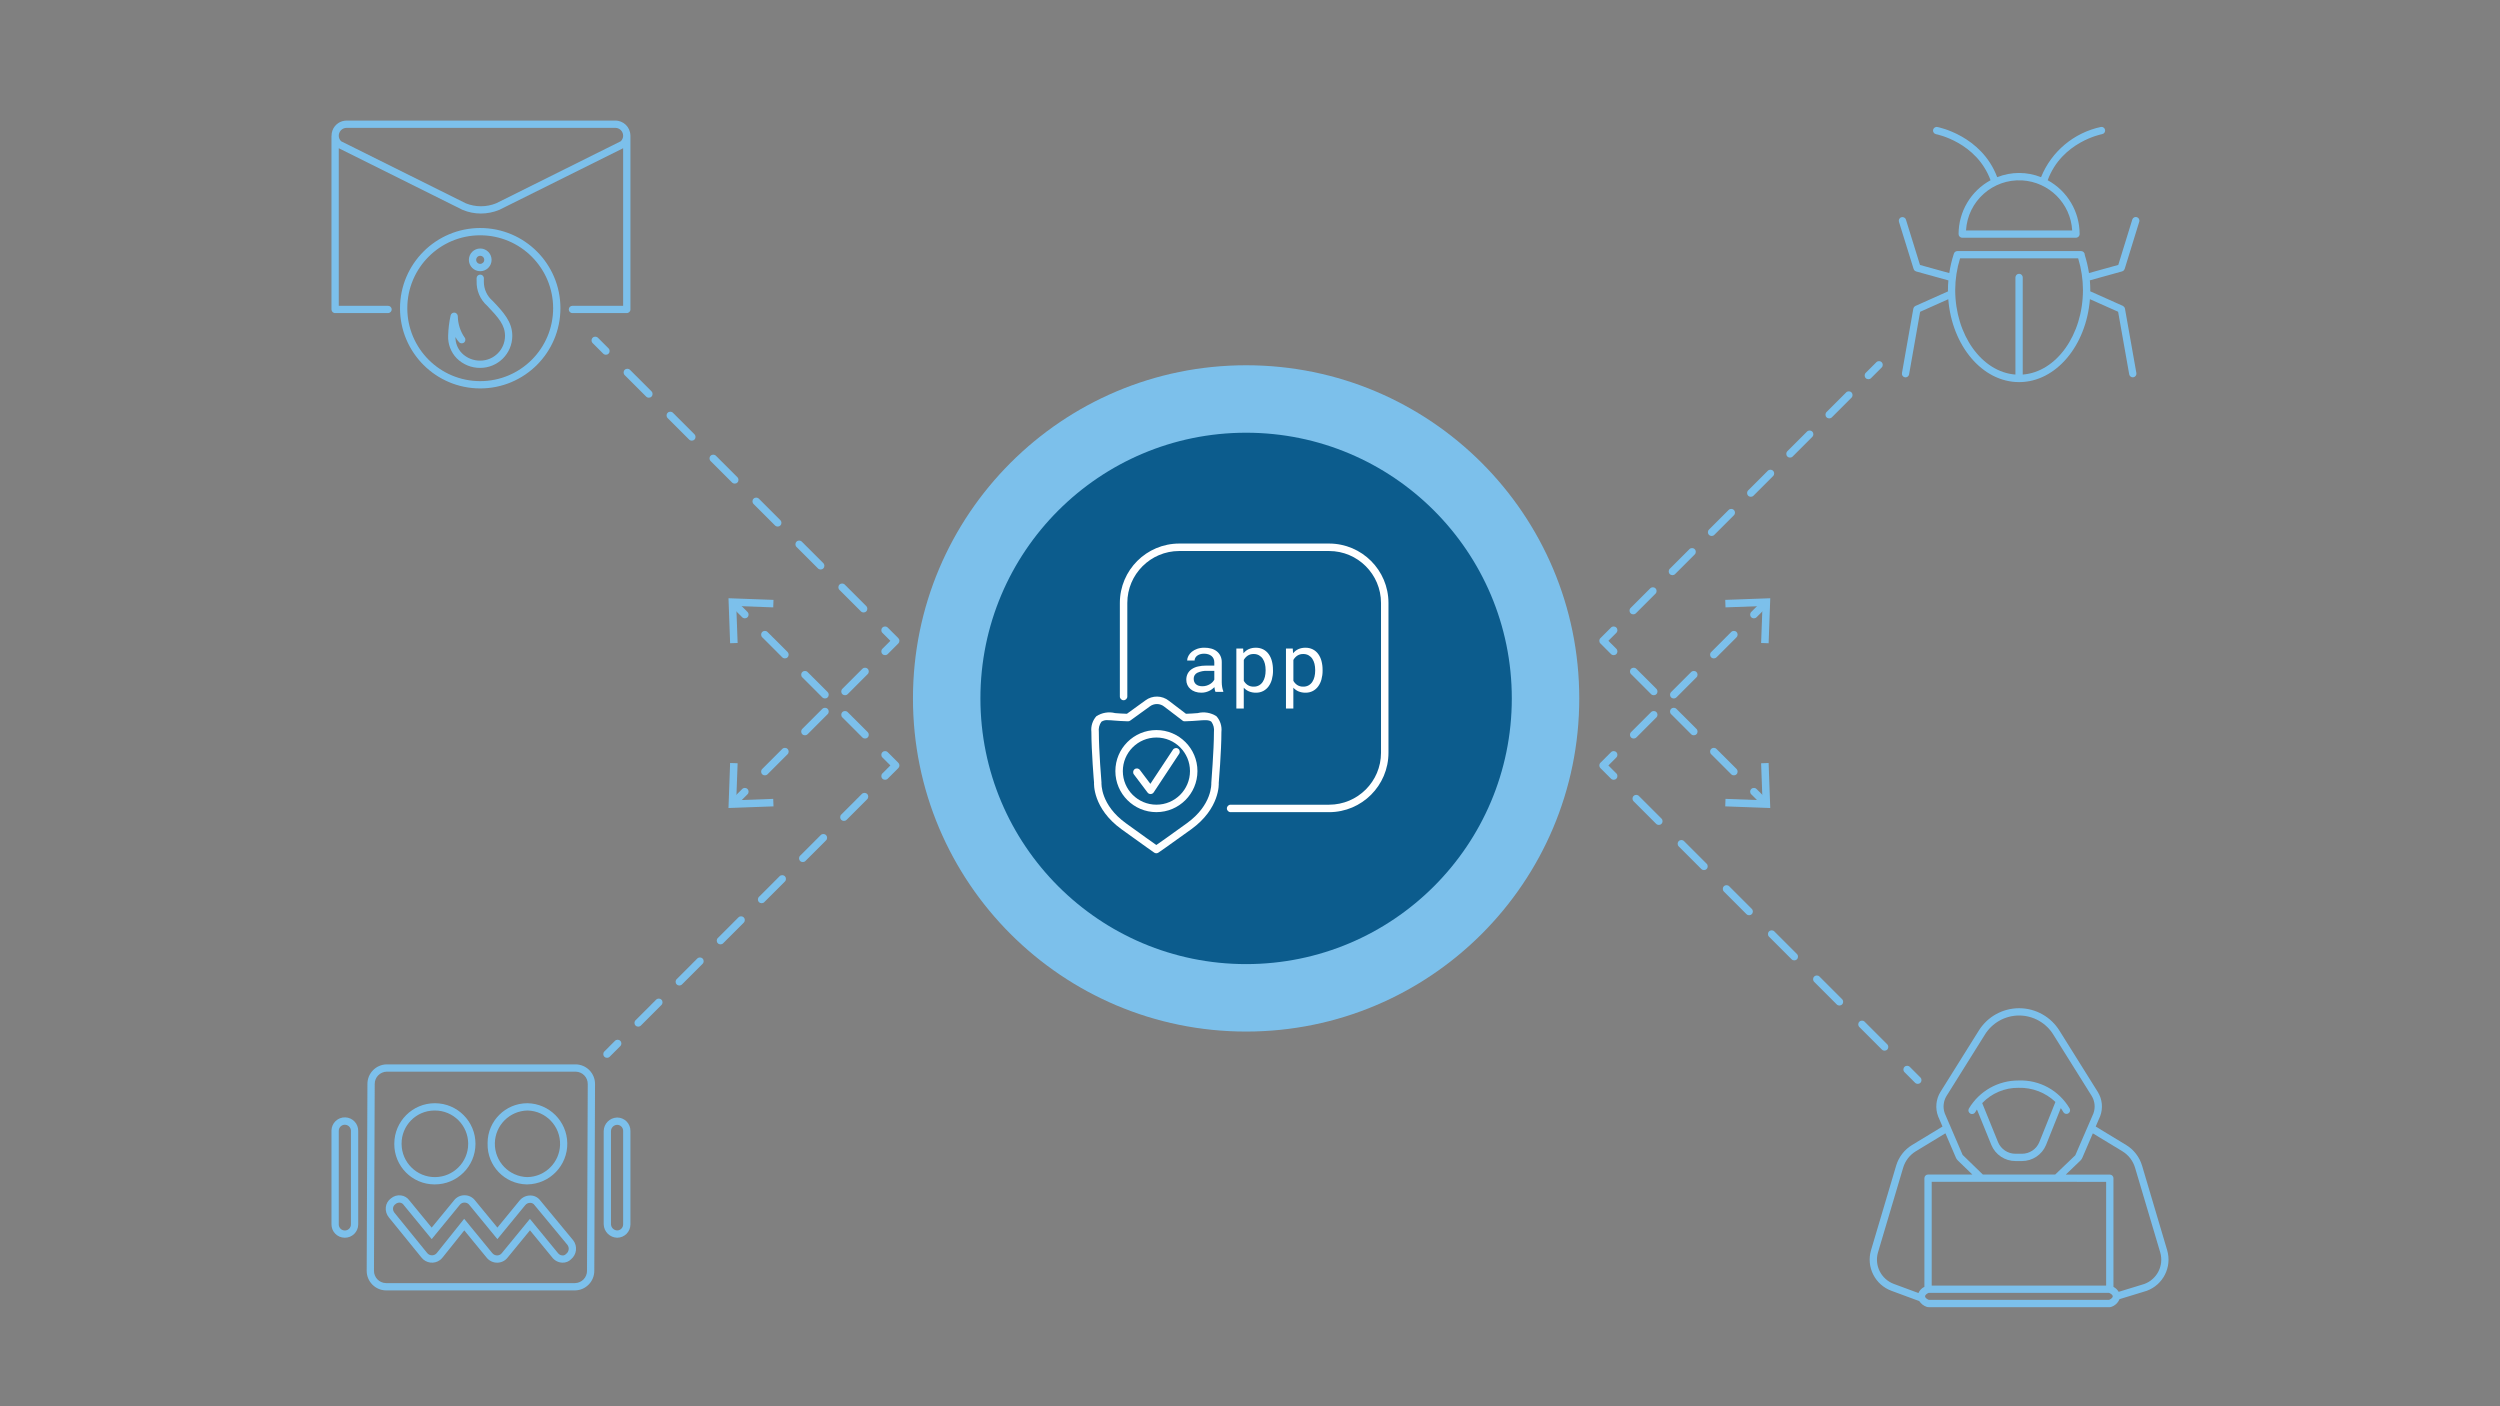 <svg xmlns="http://www.w3.org/2000/svg" id="a" viewBox="0 0 1200 675"><rect x="0" y="0" width="1200" height="675" fill="#808080" stroke="none"/><defs><style>.cls-1{fill:#7cc0eb;}.cls-1,.cls-2,.cls-3{stroke-width:0px;}.cls-2{fill:#0c5c8d;}.cls-3{fill:#fff;}</style></defs><circle class="cls-1" cx="598.133" cy="335.237" r="159.912"></circle><circle class="cls-2" cx="598.133" cy="335.237" r="127.532"></circle><g id="b"><g id="c"><path class="cls-3" d="M555.029,409.573c-.364,0-.718-.112-1.017-.319,0,0-4.298-2.98-15.695-11.214-13.85-10.028-13.216-21.941-13.18-22.446h0c-.021,0-1.275-15.043-1.275-24.276-.311-2.732.555-5.467,2.382-7.521,2.667-1.738,5.938-2.285,9.026-1.508.856.072,1.744.147,2.665.19.998.055,1.994.099,2.987.133l8.832-6.39c3.37-2.548,8.041-2.48,11.336.165l8.177,6.225c.978-.039,1.959-.079,2.944-.133h0c.92-.043,1.809-.118,2.661-.19,3.089-.773,6.36-.227,9.029,1.508,1.827,2.055,2.693,4.79,2.382,7.521,0,9.273-1.264,24.391-1.279,24.545.036.233.673,12.149-13.18,22.174-11.25,8.141-15.759,11.193-15.791,11.225-.296.202-.645.31-1.003.312h0ZM531.734,345.681c-1.08-.119-2.167.152-3.066.763-1.011,1.412-1.449,3.156-1.225,4.878,0,9.122,1.25,24.093,1.264,24.244-.021.688-.451,10.773,11.708,19.57,8.238,5.971,12.772,9.169,14.62,10.465,1.877-1.297,6.468-4.513,14.685-10.465,12.177-8.796,11.733-18.882,11.708-19.308s1.268-15.401,1.268-24.505c.224-1.722-.214-3.466-1.225-4.878-1.1-1.006-3.514-.806-6.304-.573-.892.072-1.823.15-2.783.197h0c-1.221.064-2.439.115-3.65.158-.477.045-.949-.129-1.282-.473l-8.531-6.504c-2.035-1.699-4.981-1.747-7.07-.115l-9.337,6.755c-.321.237-.715.356-1.114.337-1.211-.043-2.428-.093-3.65-.158-.96-.047-1.891-.125-2.783-.197-1.164-.1-2.267-.19-3.234-.19h.001Z"></path><path class="cls-3" d="M552.26,381.139c-.564,0-1.094-.265-1.433-.716l-6.561-8.707c-.594-.79-.435-1.913.355-2.508.79-.594,1.913-.435,2.508.355,0,.001.002.002.003.004l5.039,6.683,10.795-16.329c.515-.844,1.617-1.111,2.461-.596.844.515,1.111,1.617.596,2.461-.023.038-.048.076-.074.112l-12.177,18.442c-.32.483-.853.782-1.433.802l-.079-.004h0Z"></path><path class="cls-3" d="M555.075,389.828c-10.879,0-19.699-8.819-19.699-19.699s8.819-19.699,19.699-19.699,19.699,8.819,19.699,19.699h0c-.012,10.874-8.824,19.687-19.699,19.699ZM555.075,354.012c-8.901,0-16.117,7.216-16.117,16.117s7.216,16.117,16.117,16.117,16.117-7.216,16.117-16.117h0c0-8.901-7.216-16.117-16.117-16.117Z"></path><path class="cls-3" d="M583.445,332.107c-.16-.319-.273-.659-.337-1.01-.084-.417-.145-.837-.183-1.261-.373.372-.775.714-1.203,1.021-.458.329-.947.613-1.461.845-.546.249-1.116.442-1.701.577-.631.145-1.276.216-1.923.211-1.018.013-2.031-.149-2.994-.48-.832-.286-1.603-.727-2.271-1.3-.611-.537-1.099-1.199-1.433-1.941-.344-.764-.518-1.594-.512-2.432-.028-1.04.201-2.071.666-3.001.457-.865,1.122-1.603,1.934-2.149.916-.609,1.938-1.042,3.012-1.279,1.292-.296,2.614-.438,3.94-.423h3.886v-1.637c.006-.584-.116-1.163-.358-1.694-.228-.494-.563-.931-.981-1.279-.458-.37-.983-.647-1.547-.817-.664-.201-1.355-.299-2.049-.29-.642-.01-1.282.082-1.895.272-.509.156-.988.398-1.415.716-.371.28-.676.638-.892,1.049-.209.387-.319.821-.319,1.261h-3.582c.026-.788.239-1.558.623-2.246.404-.763.96-1.434,1.633-1.973.777-.619,1.656-1.097,2.597-1.415,1.119-.374,2.294-.556,3.474-.537,1.111-.01,2.218.136,3.288.433.953.257,1.846.702,2.625,1.307.74.586,1.335,1.333,1.741,2.185.443.958.661,2.004.638,3.059v9.67c.004.739.068,1.477.19,2.206.106.693.288,1.373.541,2.027v.308l-3.732.014v.003ZM577.156,329.396c.657.006,1.311-.086,1.941-.272.577-.17,1.13-.41,1.648-.716.469-.28.899-.621,1.279-1.014.34-.349.625-.748.845-1.182v-4.205h-3.309c-1.666-.084-3.328.233-4.846.924-1.107.534-1.789,1.677-1.733,2.905-.007.49.082.977.261,1.433.169.431.435.817.777,1.128.381.332.826.583,1.307.738.591.188,1.21.277,1.83.261h0Z"></path><path class="cls-3" d="M611.048,321.931c.011,1.405-.17,2.805-.537,4.162-.318,1.207-.853,2.345-1.579,3.36-.673.932-1.552,1.695-2.568,2.231-1.08.552-2.279.829-3.492.806-1.148.022-2.289-.186-3.356-.612-.959-.403-1.815-1.014-2.507-1.791v10.021h-3.56v-28.818h3.252l.172,2.271c.672-.843,1.53-1.518,2.507-1.973,1.075-.472,2.24-.704,3.413-.681,1.227-.025,2.442.245,3.542.788,1.018.52,1.9,1.272,2.575,2.196.731,1.01,1.267,2.149,1.579,3.356.372,1.402.553,2.848.537,4.298l.021.387h0ZM607.488,321.526c.004-.976-.108-1.948-.333-2.898-.203-.861-.554-1.681-1.039-2.421-.459-.687-1.072-1.257-1.791-1.665-.79-.429-1.68-.641-2.579-.616-1.014-.032-2.014.246-2.865.799-.772.526-1.408,1.228-1.855,2.049v10.028c.447.807,1.079,1.495,1.845,2.009.875.548,1.895.819,2.926.777.893.024,1.776-.191,2.557-.623.714-.414,1.321-.991,1.769-1.683.481-.749.83-1.575,1.032-2.443.225-.952.337-1.927.333-2.905v-.408h0Z"></path><path class="cls-3" d="M634.845,321.931c.011,1.405-.17,2.805-.537,4.162-.318,1.207-.853,2.345-1.579,3.36-.673.932-1.552,1.695-2.568,2.231-1.08.552-2.279.829-3.492.806-1.148.022-2.289-.186-3.356-.612-.959-.403-1.815-1.014-2.507-1.791v10.021h-3.542v-28.818h3.252l.172,2.271c.672-.843,1.53-1.518,2.507-1.973,1.075-.472,2.24-.704,3.413-.681,1.227-.025,2.442.245,3.542.788,1.018.52,1.9,1.272,2.575,2.196.731,1.01,1.267,2.149,1.579,3.356.372,1.402.553,2.848.537,4.298l.004.387h0ZM631.285,321.526c.004-.976-.108-1.948-.333-2.898-.203-.861-.554-1.681-1.039-2.421-.459-.687-1.072-1.257-1.791-1.665-.79-.429-1.68-.641-2.579-.616-1.014-.032-2.014.246-2.865.799-.772.526-1.408,1.228-1.855,2.049v10.028c.447.807,1.079,1.495,1.845,2.009.875.548,1.895.819,2.926.777.893.024,1.776-.191,2.557-.623.714-.414,1.321-.991,1.769-1.683.481-.749.83-1.575,1.031-2.443.225-.952.337-1.927.333-2.905v-.408h0Z"></path><g id="d"><path class="cls-3" d="M637.975,389.839h-47.277c-.989,0-1.791-.802-1.791-1.791s.802-1.791,1.791-1.791h47.277c13.751-.016,24.894-11.159,24.91-24.91v-71.954c-.016-13.751-11.159-24.894-24.91-24.91h-71.954c-13.751.016-24.894,11.159-24.91,24.91v44.931c0,.989-.802,1.791-1.791,1.791s-1.791-.802-1.791-1.791v-44.931c.02-15.727,12.764-28.472,28.492-28.492h71.954c15.727.02,28.472,12.764,28.492,28.492v71.954c-.02,15.727-12.764,28.472-28.492,28.492h0Z"></path></g></g></g><path class="cls-1" d="M920.518,520.259c-.461,0-.922-.176-1.272-.527l-5.091-5.092c-.703-.703-.703-1.843,0-2.545.703-.703,1.844-.703,2.545,0l5.091,5.092c.703.703.703,1.843,0,2.545-.352.352-.812.527-1.272.527h-.001Z"></path><path class="cls-1" d="M904.591,504.331c-.461,0-.921-.176-1.272-.527l-10.836-10.836c-.703-.702-.703-1.843,0-2.545.703-.703,1.842-.703,2.545,0l10.836,10.836c.703.702.703,1.843,0,2.545-.352.352-.812.527-1.272.527h-.001ZM882.919,482.659c-.461,0-.921-.176-1.272-.527l-10.836-10.836c-.703-.702-.703-1.843,0-2.545.703-.703,1.842-.703,2.545,0l10.836,10.836c.703.702.703,1.843,0,2.545-.352.352-.812.527-1.272.527h-.001ZM861.247,460.987c-.461,0-.921-.176-1.272-.527l-10.836-10.836c-.703-.702-.703-1.843,0-2.545.703-.703,1.842-.703,2.545,0l10.836,10.836c.703.702.703,1.843,0,2.545-.352.352-.812.527-1.272.527h-.001ZM839.575,439.315c-.461,0-.921-.176-1.272-.527l-10.836-10.836c-.703-.702-.703-1.843,0-2.545.703-.703,1.842-.703,2.545,0l10.836,10.836c.703.702.703,1.843,0,2.545-.352.352-.812.527-1.272.527h-.001ZM817.903,417.643c-.461,0-.921-.176-1.272-.527l-10.836-10.836c-.703-.702-.703-1.843,0-2.545.703-.703,1.842-.703,2.545,0l10.836,10.836c.703.702.703,1.843,0,2.545-.352.352-.812.527-1.272.527h-.001ZM796.231,395.971c-.461,0-.921-.176-1.272-.527l-10.836-10.836c-.703-.702-.703-1.843,0-2.545.703-.703,1.842-.703,2.545,0l10.836,10.836c.703.702.703,1.843,0,2.545-.352.352-.812.527-1.272.527h-.001Z"></path><path class="cls-1" d="M774.56,374.3c-.461,0-.921-.176-1.272-.527l-5.091-5.091c-.703-.702-.703-1.843,0-2.545l5.091-5.091c.703-.703,1.842-.703,2.545,0,.703.702.703,1.843,0,2.545l-3.817,3.818,3.817,3.818c.703.702.703,1.843,0,2.545-.352.352-.812.527-1.272.527h-.001Z"></path><path class="cls-1" d="M784.176,354.502c-.461,0-.921-.176-1.272-.527-.703-.702-.703-1.843,0-2.545l9.616-9.616c.703-.703,1.842-.703,2.545,0,.703.702.703,1.843,0,2.545l-9.616,9.616c-.352.352-.812.527-1.272.527h-.001ZM803.407,335.271c-.461,0-.921-.176-1.272-.527-.703-.702-.703-1.843,0-2.545l9.616-9.616c.703-.703,1.842-.703,2.545,0,.703.702.703,1.843,0,2.545l-9.616,9.616c-.352.352-.812.527-1.272.527h-.001ZM822.639,316.04c-.461,0-.921-.176-1.272-.527-.703-.702-.703-1.843,0-2.545l9.616-9.616c.703-.703,1.842-.703,2.545,0,.703.702.703,1.843,0,2.545l-9.616,9.616c-.352.352-.812.527-1.272.527h-.001Z"></path><path class="cls-1" d="M841.871,296.807c-.461,0-.921-.176-1.272-.527-.703-.702-.703-1.843,0-2.545l5.091-5.091c.703-.703,1.842-.703,2.545,0,.703.702.703,1.843,0,2.545l-5.091,5.091c-.352.352-.812.527-1.272.527h-.001Z"></path><polygon class="cls-1" points="848.938 308.762 845.338 308.634 845.988 290.895 828.247 291.543 828.119 287.942 849.725 287.158 848.938 308.762"></polygon><path class="cls-1" d="M896.832,182.027c-.461,0-.921-.176-1.272-.527-.703-.702-.703-1.843,0-2.545l5.092-5.092c.703-.703,1.842-.703,2.545,0,.703.702.703,1.843,0,2.545l-5.092,5.092c-.352.352-.812.527-1.272.527h-.001Z"></path><path class="cls-1" d="M783.966,294.894c-.461,0-.921-.176-1.272-.527-.703-.702-.703-1.843,0-2.545l9.405-9.405c.703-.703,1.842-.703,2.545,0,.703.702.703,1.843,0,2.545l-9.405,9.405c-.352.352-.812.527-1.272.527h-.001ZM802.777,276.083c-.461,0-.921-.176-1.272-.527-.703-.702-.703-1.843,0-2.545l9.406-9.406c.703-.703,1.842-.703,2.545,0,.703.702.703,1.843,0,2.545l-9.406,9.406c-.352.352-.812.527-1.272.527h-.001ZM821.589,257.271c-.461,0-.921-.176-1.272-.527-.703-.702-.703-1.843,0-2.545l9.405-9.405c.703-.703,1.842-.703,2.545,0,.703.702.703,1.843,0,2.545l-9.405,9.405c-.352.352-.812.527-1.272.527h-.001ZM840.401,238.459c-.461,0-.921-.176-1.272-.527-.703-.702-.703-1.843,0-2.545l9.405-9.405c.703-.703,1.842-.703,2.545,0,.703.702.703,1.843,0,2.545l-9.405,9.405c-.352.352-.812.527-1.272.527h-.001ZM859.212,219.648c-.461,0-.921-.176-1.272-.527-.703-.702-.703-1.843,0-2.545l9.405-9.405c.703-.703,1.842-.703,2.545,0,.703.702.703,1.843,0,2.545l-9.405,9.405c-.352.352-.812.527-1.272.527h-.001ZM878.024,200.836c-.461,0-.921-.176-1.272-.527-.703-.702-.703-1.843,0-2.545l9.405-9.405c.703-.703,1.842-.703,2.545,0,.703.702.703,1.843,0,2.545l-9.405,9.405c-.352.352-.812.527-1.272.527h-.001Z"></path><path class="cls-1" d="M774.56,314.481c-.461,0-.921-.176-1.272-.527l-5.091-5.091c-.703-.702-.703-1.843,0-2.545l5.091-5.091c.703-.703,1.842-.703,2.545,0,.703.702.703,1.843,0,2.545l-3.817,3.818,3.817,3.818c.703.702.703,1.843,0,2.545-.352.352-.812.527-1.272.527h-.001Z"></path><path class="cls-1" d="M832.256,372.177c-.461,0-.921-.176-1.272-.527l-9.616-9.616c-.703-.702-.703-1.843,0-2.545.703-.703,1.842-.703,2.545,0l9.616,9.616c.703.702.703,1.843,0,2.545-.352.352-.812.527-1.272.527h-.001ZM813.024,352.946c-.461,0-.921-.176-1.272-.527l-9.616-9.616c-.703-.702-.703-1.843,0-2.545.703-.703,1.842-.703,2.545,0l9.616,9.616c.703.702.703,1.843,0,2.545-.352.352-.812.527-1.272.527h-.001ZM793.793,333.715c-.461,0-.921-.176-1.272-.527l-9.616-9.616c-.703-.702-.703-1.843,0-2.545.703-.703,1.842-.703,2.545,0l9.616,9.616c.703.702.703,1.843,0,2.545-.352.352-.812.527-1.272.527h-.001Z"></path><path class="cls-1" d="M846.962,386.884c-.461,0-.921-.176-1.272-.527l-5.091-5.091c-.703-.702-.703-1.843,0-2.545.703-.703,1.842-.703,2.545,0l5.091,5.091c.703.702.703,1.843,0,2.545-.352.352-.812.527-1.272.527h-.001Z"></path><polygon class="cls-1" points="828.116 387.06 828.244 383.459 845.983 384.11 845.335 366.369 848.936 366.241 849.72 387.847 828.116 387.06"></polygon><path class="cls-1" d="M290.823,170.286c-.46,0-.921-.176-1.273-.527l-5.091-5.091c-.703-.702-.703-1.842,0-2.545s1.843-.703,2.546,0l5.091,5.091c.703.702.703,1.842,0,2.545-.352.352-.812.527-1.273.527h0Z"></path><path class="cls-1" d="M414.527,293.99c-.46,0-.921-.176-1.273-.527l-10.309-10.309c-.703-.702-.703-1.843,0-2.545.703-.703,1.843-.703,2.546,0l10.309,10.309c.703.702.703,1.843,0,2.545-.352.352-.812.527-1.273.527h0ZM393.909,273.373c-.46,0-.921-.176-1.273-.527l-10.309-10.309c-.703-.702-.703-1.843,0-2.545.703-.703,1.843-.703,2.546,0l10.309,10.309c.703.702.703,1.843,0,2.545-.352.352-.812.527-1.273.527h0ZM373.292,252.756c-.461,0-.921-.176-1.273-.527l-10.309-10.31c-.703-.703-.703-1.843,0-2.545.704-.703,1.844-.702,2.546,0l10.309,10.31c.703.703.703,1.843,0,2.545-.352.352-.812.527-1.273.527h0ZM352.675,232.138c-.46,0-.921-.176-1.273-.527l-10.309-10.309c-.703-.702-.703-1.843,0-2.545.703-.703,1.843-.703,2.546,0l10.309,10.309c.703.702.703,1.843,0,2.545-.352.352-.812.527-1.273.527h0ZM332.057,211.521c-.46,0-.921-.176-1.273-.527l-10.309-10.309c-.703-.702-.703-1.843,0-2.545.703-.703,1.843-.703,2.546,0l10.309,10.309c.703.702.703,1.843,0,2.545-.352.352-.812.527-1.273.527h0ZM311.44,190.904c-.46,0-.921-.176-1.273-.527l-10.309-10.309c-.703-.702-.703-1.843,0-2.545.703-.703,1.843-.703,2.546,0l10.309,10.309c.703.702.703,1.843,0,2.545-.352.352-.812.527-1.273.527h0Z"></path><path class="cls-1" d="M424.835,314.481c-.461,0-.921-.176-1.273-.527-.703-.703-.703-1.843,0-2.545l3.818-3.818-3.818-3.818c-.703-.702-.703-1.842,0-2.545s1.843-.703,2.546,0l5.091,5.091c.337.337.527.795.527,1.272s-.189.936-.527,1.272l-5.091,5.091c-.352.352-.812.527-1.273.527h0Z"></path><path class="cls-1" d="M367.14,372.177c-.46,0-.921-.176-1.273-.527-.703-.702-.703-1.842,0-2.545l9.616-9.616c.703-.703,1.843-.703,2.546,0,.703.702.703,1.842,0,2.545l-9.616,9.616c-.352.352-.812.527-1.273.527h0ZM386.372,352.946c-.46,0-.921-.176-1.273-.527-.703-.702-.703-1.842,0-2.545l9.616-9.616c.703-.703,1.843-.703,2.546,0,.703.702.703,1.842,0,2.545l-9.616,9.616c-.352.352-.812.527-1.273.527h0ZM405.604,333.715c-.46,0-.921-.176-1.273-.527-.703-.702-.703-1.842,0-2.545l9.616-9.616c.703-.703,1.843-.703,2.546,0,.703.702.703,1.842,0,2.545l-9.616,9.616c-.352.352-.812.527-1.273.527h0Z"></path><path class="cls-1" d="M352.433,386.884c-.461,0-.921-.176-1.273-.527-.703-.703-.703-1.843,0-2.545l5.091-5.091c.704-.702,1.844-.702,2.546,0s.703,1.843,0,2.545l-5.091,5.091c-.352.352-.812.527-1.273.527h0Z"></path><polygon class="cls-1" points="350.457 366.238 354.058 366.366 353.408 384.105 371.148 383.457 371.276 387.058 349.67 387.842 350.457 366.238"></polygon><path class="cls-1" d="M291.376,507.759c-.461,0-.921-.176-1.273-.527-.703-.703-.703-1.843,0-2.545l5.091-5.091c.704-.703,1.844-.703,2.546,0,.703.703.703,1.843,0,2.545l-5.091,5.091c-.352.352-.812.527-1.273.527h0Z"></path><path class="cls-1" d="M306.342,492.794c-.461,0-.921-.176-1.273-.527-.703-.703-.703-1.843,0-2.545l9.875-9.874c.704-.703,1.843-.702,2.546,0,.703.703.703,1.843,0,2.545l-9.875,9.874c-.352.352-.812.527-1.273.527h0ZM326.091,473.045c-.46,0-.921-.176-1.273-.527-.703-.702-.703-1.843,0-2.545l9.874-9.874c.703-.703,1.843-.703,2.546,0,.703.702.703,1.843,0,2.545l-9.874,9.874c-.352.352-.812.527-1.273.527h0ZM345.84,453.296c-.461,0-.921-.176-1.273-.527-.703-.703-.703-1.843,0-2.545l9.875-9.874c.704-.703,1.844-.702,2.546,0s.703,1.843,0,2.545l-9.875,9.874c-.352.352-.812.527-1.273.527h0ZM365.589,433.547c-.461,0-.921-.176-1.273-.527-.703-.703-.703-1.843,0-2.545l9.875-9.874c.704-.703,1.844-.702,2.546,0s.703,1.843,0,2.545l-9.875,9.874c-.352.352-.812.527-1.273.527h0ZM385.338,413.798c-.461,0-.921-.176-1.273-.527-.703-.703-.703-1.843,0-2.545l9.875-9.874c.704-.702,1.844-.702,2.546,0s.703,1.843,0,2.545l-9.875,9.874c-.352.352-.812.527-1.273.527h0ZM405.087,394.049c-.461,0-.921-.176-1.273-.527-.703-.703-.703-1.843,0-2.545l9.875-9.874c.704-.703,1.843-.702,2.546,0,.703.703.703,1.843,0,2.545l-9.875,9.874c-.352.352-.812.527-1.273.527h0Z"></path><path class="cls-1" d="M424.835,374.3c-.461,0-.921-.176-1.273-.527-.703-.703-.703-1.843,0-2.545l3.818-3.818-3.818-3.818c-.703-.702-.703-1.842,0-2.545s1.843-.703,2.546,0l5.091,5.091c.337.337.527.795.527,1.272s-.189.936-.527,1.272l-5.091,5.091c-.352.352-.812.527-1.273.527h0Z"></path><path class="cls-1" d="M415.22,354.502c-.461,0-.921-.176-1.273-.527l-9.616-9.616c-.703-.703-.703-1.843,0-2.545.704-.703,1.843-.702,2.546,0l9.616,9.616c.703.703.703,1.843,0,2.545-.352.352-.812.527-1.273.527h0ZM395.988,335.271c-.461,0-.921-.176-1.273-.527l-9.616-9.616c-.703-.703-.703-1.843,0-2.545.704-.703,1.843-.703,2.546,0l9.616,9.616c.703.703.703,1.843,0,2.545-.352.352-.812.527-1.273.527h0ZM376.756,316.04c-.461,0-.921-.176-1.273-.527l-9.616-9.616c-.703-.703-.703-1.843,0-2.545.704-.702,1.844-.702,2.546,0l9.616,9.616c.703.703.703,1.843,0,2.545-.352.352-.812.527-1.273.527h0Z"></path><path class="cls-1" d="M357.524,296.807c-.46,0-.921-.176-1.273-.527l-5.091-5.091c-.703-.702-.703-1.842,0-2.545s1.843-.703,2.546,0l5.091,5.091c.703.702.703,1.842,0,2.545-.352.352-.812.527-1.273.527h0Z"></path><polygon class="cls-1" points="371.279 287.94 371.151 291.541 353.413 290.89 354.06 308.631 350.459 308.759 349.675 287.153 371.279 287.94"></polygon><g id="d-2"><g id="e"><path class="cls-1" d="M160.857,150.282h25.396c.966,0,1.75-.784,1.75-1.75s-.784-1.75-1.75-1.75h-23.646v-75.635l59.465,29.603.119.052c2.739,1.117,5.669,1.692,8.628,1.694,3.027-.008,6.023-.602,8.823-1.75l59.465-29.599v75.635h-24.35c-.966,0-1.75.784-1.75,1.75s.784,1.75,1.75,1.75h26.1c.966,0,1.75-.784,1.75-1.75v-83.457c0-.045-.021-.08-.024-.126-.086-3.961-3.343-7.115-7.305-7.073h-128.842c-3.075-.026-5.831,1.892-6.874,4.785-.281.786-.422,1.615-.416,2.45-.017.065-.029.13-.039.196v83.227c0,.966.784,1.75,1.75,1.75v-.002ZM162.845,63.85c.541-1.511,1.987-2.507,3.591-2.474h128.842c1.604-.032,3.05.964,3.591,2.474.531,1.393.158,2.969-.942,3.976l-59.72,29.736c-4.689,1.914-9.939,1.922-14.633.024l-59.787-29.761c-1.099-1.007-1.472-2.583-.942-3.976h0Z"></path><path class="cls-1" d="M192.007,147.944c0,21.263,17.237,38.5,38.5,38.5s38.5-17.237,38.5-38.5-17.237-38.5-38.5-38.5c-21.253.023-38.477,17.247-38.5,38.5h0ZM265.507,147.944c0,19.33-15.67,35-35,35s-35-15.67-35-35,15.67-35,35-35c19.321.021,34.979,15.679,35,35Z"></path><path class="cls-1" d="M225.061,124.718c-.008,3.01,2.426,5.456,5.435,5.463,3.01.008,5.456-2.426,5.463-5.435.008-3.01-2.426-5.456-5.435-5.463h-.017c-3.003.002-5.438,2.433-5.446,5.436h0ZM230.507,122.783c1.071.004,1.936.875,1.932,1.946s-.875,1.936-1.946,1.932c-1.069-.004-1.934-.873-1.932-1.942.006-1.071.875-1.936,1.946-1.935h0Z"></path><path class="cls-1" d="M232.257,135.218v-1.659c0-.966-.784-1.75-1.75-1.75s-1.75.784-1.75,1.75l.024,1.379c-.165,4.551,1.73,8.935,5.159,11.931,5.408,5.694,8.467,9.17,8.467,14.374-.019,6.559-5.341,11.865-11.9,11.865-3.292.037-6.46-1.25-8.796-3.57-2.016-2.083-3.132-4.875-3.108-7.774.468.931,1.074,1.786,1.799,2.534.684.683,1.793.683,2.476-.002s.683-1.793-.002-2.476c-1.995-2.983-3.082-6.481-3.129-10.069-.032-.966-.84-1.723-1.806-1.692-.788.026-1.461.575-1.645,1.342-.705,3.215-1.102,6.489-1.187,9.779-.16,4.001,1.318,7.895,4.092,10.784,2.995,2.997,7.068,4.665,11.305,4.63,8.492,0,15.381-6.873,15.4-15.365,0-6.856-4.368-11.455-9.432-16.8-2.701-2.295-4.245-5.668-4.218-9.212h.001Z"></path></g></g><g id="f"><g id="g"><path class="cls-1" d="M296.192,594.108c3.526.018,6.398-2.826,6.416-6.352v-44.857c.058-3.523-2.751-6.427-6.275-6.485-.047,0-.094,0-.141,0-3.525.107-6.348,2.959-6.419,6.486v44.72c.069,3.528,2.892,6.382,6.419,6.489h0ZM293.273,542.899c.042-1.606,1.315-2.907,2.919-2.986,1.593-.018,2.899,1.258,2.917,2.851,0,.045,0,.09-.002.135v44.719c.056,1.594-1.19,2.931-2.784,2.987-.044.002-.088.002-.131.002-1.606-.078-2.879-1.382-2.919-2.989v-44.719h0Z"></path><path class="cls-1" d="M165.523,594.108c3.528.018,6.402-2.827,6.42-6.355v-44.854c.083-3.544-2.723-6.484-6.267-6.567-3.544-.083-6.484,2.723-6.567,6.267-.002.1-.002.2,0,.3v44.72c-.058,3.525,2.753,6.43,6.278,6.488.046,0,.092,0,.137,0h0ZM162.607,542.899c-.056-1.611,1.205-2.962,2.816-3.018s2.963,1.205,3.018,2.816c.002.067.002.135,0,.202v44.72c.056,1.611-1.205,2.963-2.816,3.018-1.611.056-2.963-1.205-3.018-2.816-.002-.067-.002-.135,0-.202v-44.72h0Z"></path><path class="cls-1" d="M253.181,568.513c10.761-.204,19.319-9.093,19.115-19.854-.199-10.474-8.641-18.917-19.115-19.115-10.552-.018-19.121,8.522-19.139,19.074,0,.143.001.285.004.428-.199,10.55,8.192,19.265,18.743,19.464.131.002.261.004.392.003h0ZM253.181,533.044c8.828.185,15.835,7.491,15.65,16.319-.179,8.568-7.082,15.471-15.65,15.65-8.828-.185-15.835-7.491-15.65-16.319.179-8.568,7.082-15.471,15.65-15.65h0Z"></path><path class="cls-1" d="M202.27,603.572c2.155,2.815,6.184,3.35,8.999,1.194.43-.329.817-.712,1.151-1.138l10.437-13.045,10.654,12.988c1.253,1.623,3.201,2.555,5.25,2.513,1.922-.023,3.728-.926,4.9-2.45l10.731-13.079,10.672,13.009c1.175,1.552,2.999,2.479,4.945,2.513,1.534.06,3.021-.531,4.095-1.628,2.727-2.24,3.204-6.231,1.081-9.051l-15.848-19.159c-1.082-1.47-2.782-2.357-4.606-2.405-2.014-.062-3.946.795-5.25,2.331l-10.724,13.079-10.699-12.999c-1.201-1.599-3.089-2.533-5.089-2.516h0c-1.971-.021-3.836.887-5.036,2.45l-10.728,13.079-10.647-12.982c-.957-1.388-2.466-2.295-4.14-2.489-1.739-.201-3.483.334-4.809,1.477-1.352.986-2.23,2.492-2.422,4.155-.2,1.795.345,3.592,1.508,4.973l15.575,19.177v.003ZM189.807,577.998c.519-.472,1.192-.739,1.894-.749.103,0,.206.005.308.017.729.096,1.378.508,1.774,1.127l13.433,16.38,13.489-16.45c.539-.707,1.386-1.112,2.275-1.089.92-.018,1.79.416,2.328,1.162l13.437,16.38,13.419-16.362c.599-.707,1.493-1.095,2.418-1.05.785.015,1.515.406,1.963,1.05l15.827,19.124c.981,1.305.771,3.15-.48,4.2l-.217.189c-.426.483-1.056.735-1.698.679-.866-.037-1.67-.464-2.184-1.162l-13.433-16.38-13.496,16.45c-.513.657-1.288,1.055-2.121,1.089-.965.033-1.887-.399-2.478-1.162l-13.457-16.419-13.174,16.475c-1.059,1.256-2.936,1.415-4.192.356-.15-.127-.288-.268-.41-.422l-15.635-19.25c-.554-.64-.819-1.482-.731-2.324.095-.755.511-1.432,1.141-1.859h0Z"></path><path class="cls-1" d="M208.689,568.513c10.761.031,19.509-8.667,19.54-19.428s-8.667-19.509-19.428-19.54-19.509,8.667-19.54,19.428v.073c-.076,10.676,8.518,19.391,19.193,19.467h.235,0ZM208.689,533.044c8.828-.031,16.009,7.1,16.04,15.928s-7.1,16.009-15.928,16.04c-8.828.031-16.009-7.1-16.04-15.928v-.038c-.095-8.742,6.915-15.906,15.658-16.001.09,0,.18,0,.271,0h-.001Z"></path><path class="cls-1" d="M185.302,619.396h90.674c5.178-.06,9.332-4.297,9.289-9.475l.35-89.547c.045-5.179-4.11-9.418-9.289-9.478h-90.671c-5.179.058-9.335,4.295-9.292,9.474l-.35,89.548c-.043,5.179,4.111,9.416,9.289,9.478h0ZM179.863,520.374c-.047-3.249,2.544-5.922,5.792-5.978h90.671c3.247.056,5.837,2.727,5.792,5.974l-.35,89.548c.047,3.249-2.544,5.922-5.793,5.978h-90.674c-3.247-.056-5.837-2.727-5.792-5.975l.353-89.547h.001Z"></path></g></g><g id="h"><g id="i"><path class="cls-1" d="M929.299,64.409c.196.035,19.404,3.777,26.173,22.103-9.468,5.151-15.359,15.069-15.351,25.848,0,.966.784,1.75,1.75,1.75h54.6c.966,0,1.75-.784,1.75-1.75.013-10.776-5.871-20.695-15.334-25.851,6.786-18.459,25.956-22.092,26.155-22.127.95-.175,1.579-1.088,1.403-2.039-.172-.929-1.05-1.555-1.984-1.412-12.998,2.758-23.775,11.796-28.756,24.115-6.756-2.697-14.29-2.697-21.046,0-7.571-20.076-28.522-24.052-28.739-24.09-.952-.169-1.861.465-2.03,1.417s.465,1.861,1.417,2.03h0l-.01.007h.002ZM994.651,110.609h-50.96c.808-14.072,12.871-24.825,26.944-24.016,12.943.743,23.273,11.073,24.016,24.016Z"></path><path class="cls-1" d="M918.533,129.124c0,.038.053.056.067.091.107.31.302.582.56.784.031.021.063.028.095.049.148.106.311.188.483.245l15.484,4.291c-.133,1.519-.207,3.035-.207,4.55,0,.245.024.479.028.721l-15.641,7c-.05.032-.098.067-.144.105-.092.052-.179.113-.259.182-.093.077-.177.164-.252.259-.059.081-.111.167-.158.256-.06.111-.105.228-.136.35,0,.052-.049.095-.06.147l-5.46,30.93c-.168.945.456,1.849,1.4,2.026.101.02.205.029.308.028.847-.002,1.571-.611,1.719-1.445l5.299-30.03,13.51-6.044c1.761,22.316,16.334,39.791,34.003,39.791s32.253-17.5,33.985-39.816l13.535,6.045,5.323,30.03c.149.833.872,1.44,1.719,1.442.103,0,.207-.008.308-.028.951-.169,1.585-1.076,1.417-2.026l-5.485-30.943c0-.052-.046-.095-.059-.144-.031-.121-.076-.239-.133-.35-.049-.093-.105-.182-.168-.266-.144-.177-.318-.328-.514-.444-.049-.028-.08-.07-.133-.095l-15.662-7c0-.234.028-.462.028-.7,0-1.512-.08-3.027-.21-4.55l15.512-4.305c.173-.055.337-.137.483-.245.031-.021.063-.024.095-.049.258-.204.453-.477.563-.788,0-.035.049-.052.063-.087l7-22.677c.285-.924-.233-1.904-1.157-2.189s-1.904.233-2.189,1.157l-6.72,21.773-14.07,3.906c-.45-2.952-1.128-5.865-2.03-8.711v-.084c0-.966-.784-1.75-1.75-1.75h-59.395c-.757,0-1.428.488-1.663,1.207-.995,3.051-1.736,6.179-2.216,9.352l-14.056-3.899-6.748-21.756c-.29-.924-1.274-1.438-2.198-1.148s-1.438,1.274-1.148,2.198l7.035,22.656v-.002ZM940.821,124.014h56.7c1.504,4.898,2.277,9.99,2.296,15.113,0,21.7-12.821,39.448-28.91,40.663v-46.627c0-.966-.784-1.75-1.75-1.75s-1.75.784-1.75,1.75v46.627c-16.1-1.215-28.91-18.963-28.91-40.663.028-5.124.811-10.217,2.324-15.113h0Z"></path></g></g><g id="j"><g id="k"><path class="cls-1" d="M945.763,534.531c.254.135.538.206.826.207.645,0,1.238-.353,1.543-.921.049-.087.312-.563.798-1.267l6.94,17.098c1.957,4.645,6.509,7.663,11.55,7.658h3.087c5.03.015,9.58-2.984,11.55-7.612,0-.035.028-.07.042-.105l7.084-17.696c.435.594.829,1.217,1.179,1.866.459.851,1.52,1.168,2.371.71.814-.439,1.146-1.435.758-2.274-5.041-8.738-14.511-13.959-24.591-13.559-9.788-.052-18.868,5.092-23.856,13.514-.462.849-.149,1.912.7,2.374.006.003.012.006.018.01v-.003ZM968.902,522.152c6.57-.189,12.944,2.256,17.703,6.79l-7.731,19.285-.024.06c-1.409,3.352-4.694,5.528-8.33,5.519h-3.098c-3.64.006-6.928-2.172-8.34-5.527l-7.627-18.788c4.546-4.76,10.866-7.418,17.448-7.339h0Z"></path><path class="cls-1" d="M907.921,619.595l9.272,3.427c2.149.808,3.322,1.239,4.025,1.477.878,1.343,2.19,2.344,3.717,2.835.141.045.286.074.434.084l.486.024h86.859c.183,0,.365-.031.539-.088,1.866-.574,3.375-1.955,4.113-3.762l13.055-3.997c7.871-2.882,12.17-11.363,9.842-19.415l-12.075-40.687c-1.231-4.118-3.941-7.636-7.609-9.877l-14.637-8.883,2.177-5.068c1.397-3.818.964-8.065-1.176-11.522l-18.305-29.27c-4.126-6.759-11.461-10.896-19.38-10.931h-.175c-7.919.035-15.253,4.172-19.38,10.931l-18.305,29.27c-2.164,3.524-2.569,7.854-1.095,11.718l2.1,4.875-14.648,8.883c-3.665,2.241-6.372,5.757-7.602,9.873l-12.086,40.691c-2.326,8.054,1.978,16.534,9.853,19.411h0ZM1012.382,623.942h-86.562c-.469-.199-1.778-.833-1.778-1.711,0-.802,1.151-1.421,1.715-1.652h86.601c.56.227,1.75.851,1.75,1.662s-1.155,1.445-1.726,1.701ZM1010.954,567.281v49.794h-83.741v-49.801l83.741.007h0ZM1018.756,552.609c2.926,1.79,5.086,4.599,6.066,7.885l12.096,40.698c1.81,6.248-1.505,12.834-7.602,15.102l-12.345,3.784c-.6-1.013-1.472-1.837-2.517-2.38v-52.15c0-.966-.784-1.75-1.75-1.75h-21.133l7-6.702c.402-.377.722-.833.938-1.34l5.051-11.75,14.196,8.603h0ZM934.367,526.009l18.305-29.274c3.489-5.734,9.7-9.251,16.412-9.293h.175c6.71.04,12.921,3.554,16.412,9.285l18.305,29.274c1.572,2.544,1.887,5.67.854,8.477l-8.677,20.048-9.656,9.247h-34.734l-9.702-9.426-8.554-19.89c-1.026-2.801-.709-5.919.861-8.456v.007h0ZM901.425,601.192l12.096-40.701c.981-3.287,3.142-6.096,6.069-7.886l14.213-8.624,5.047,11.739c.213.501.527.953.924,1.326l6.958,6.727h-21.27c-.966,0-1.75.784-1.75,1.75v52.15c-1.28.621-2.297,1.678-2.867,2.982-.609-.224-1.4-.511-2.429-.903l-9.296-3.441c-6.139-2.236-9.501-8.841-7.696-15.12h.001Z"></path></g></g></svg>